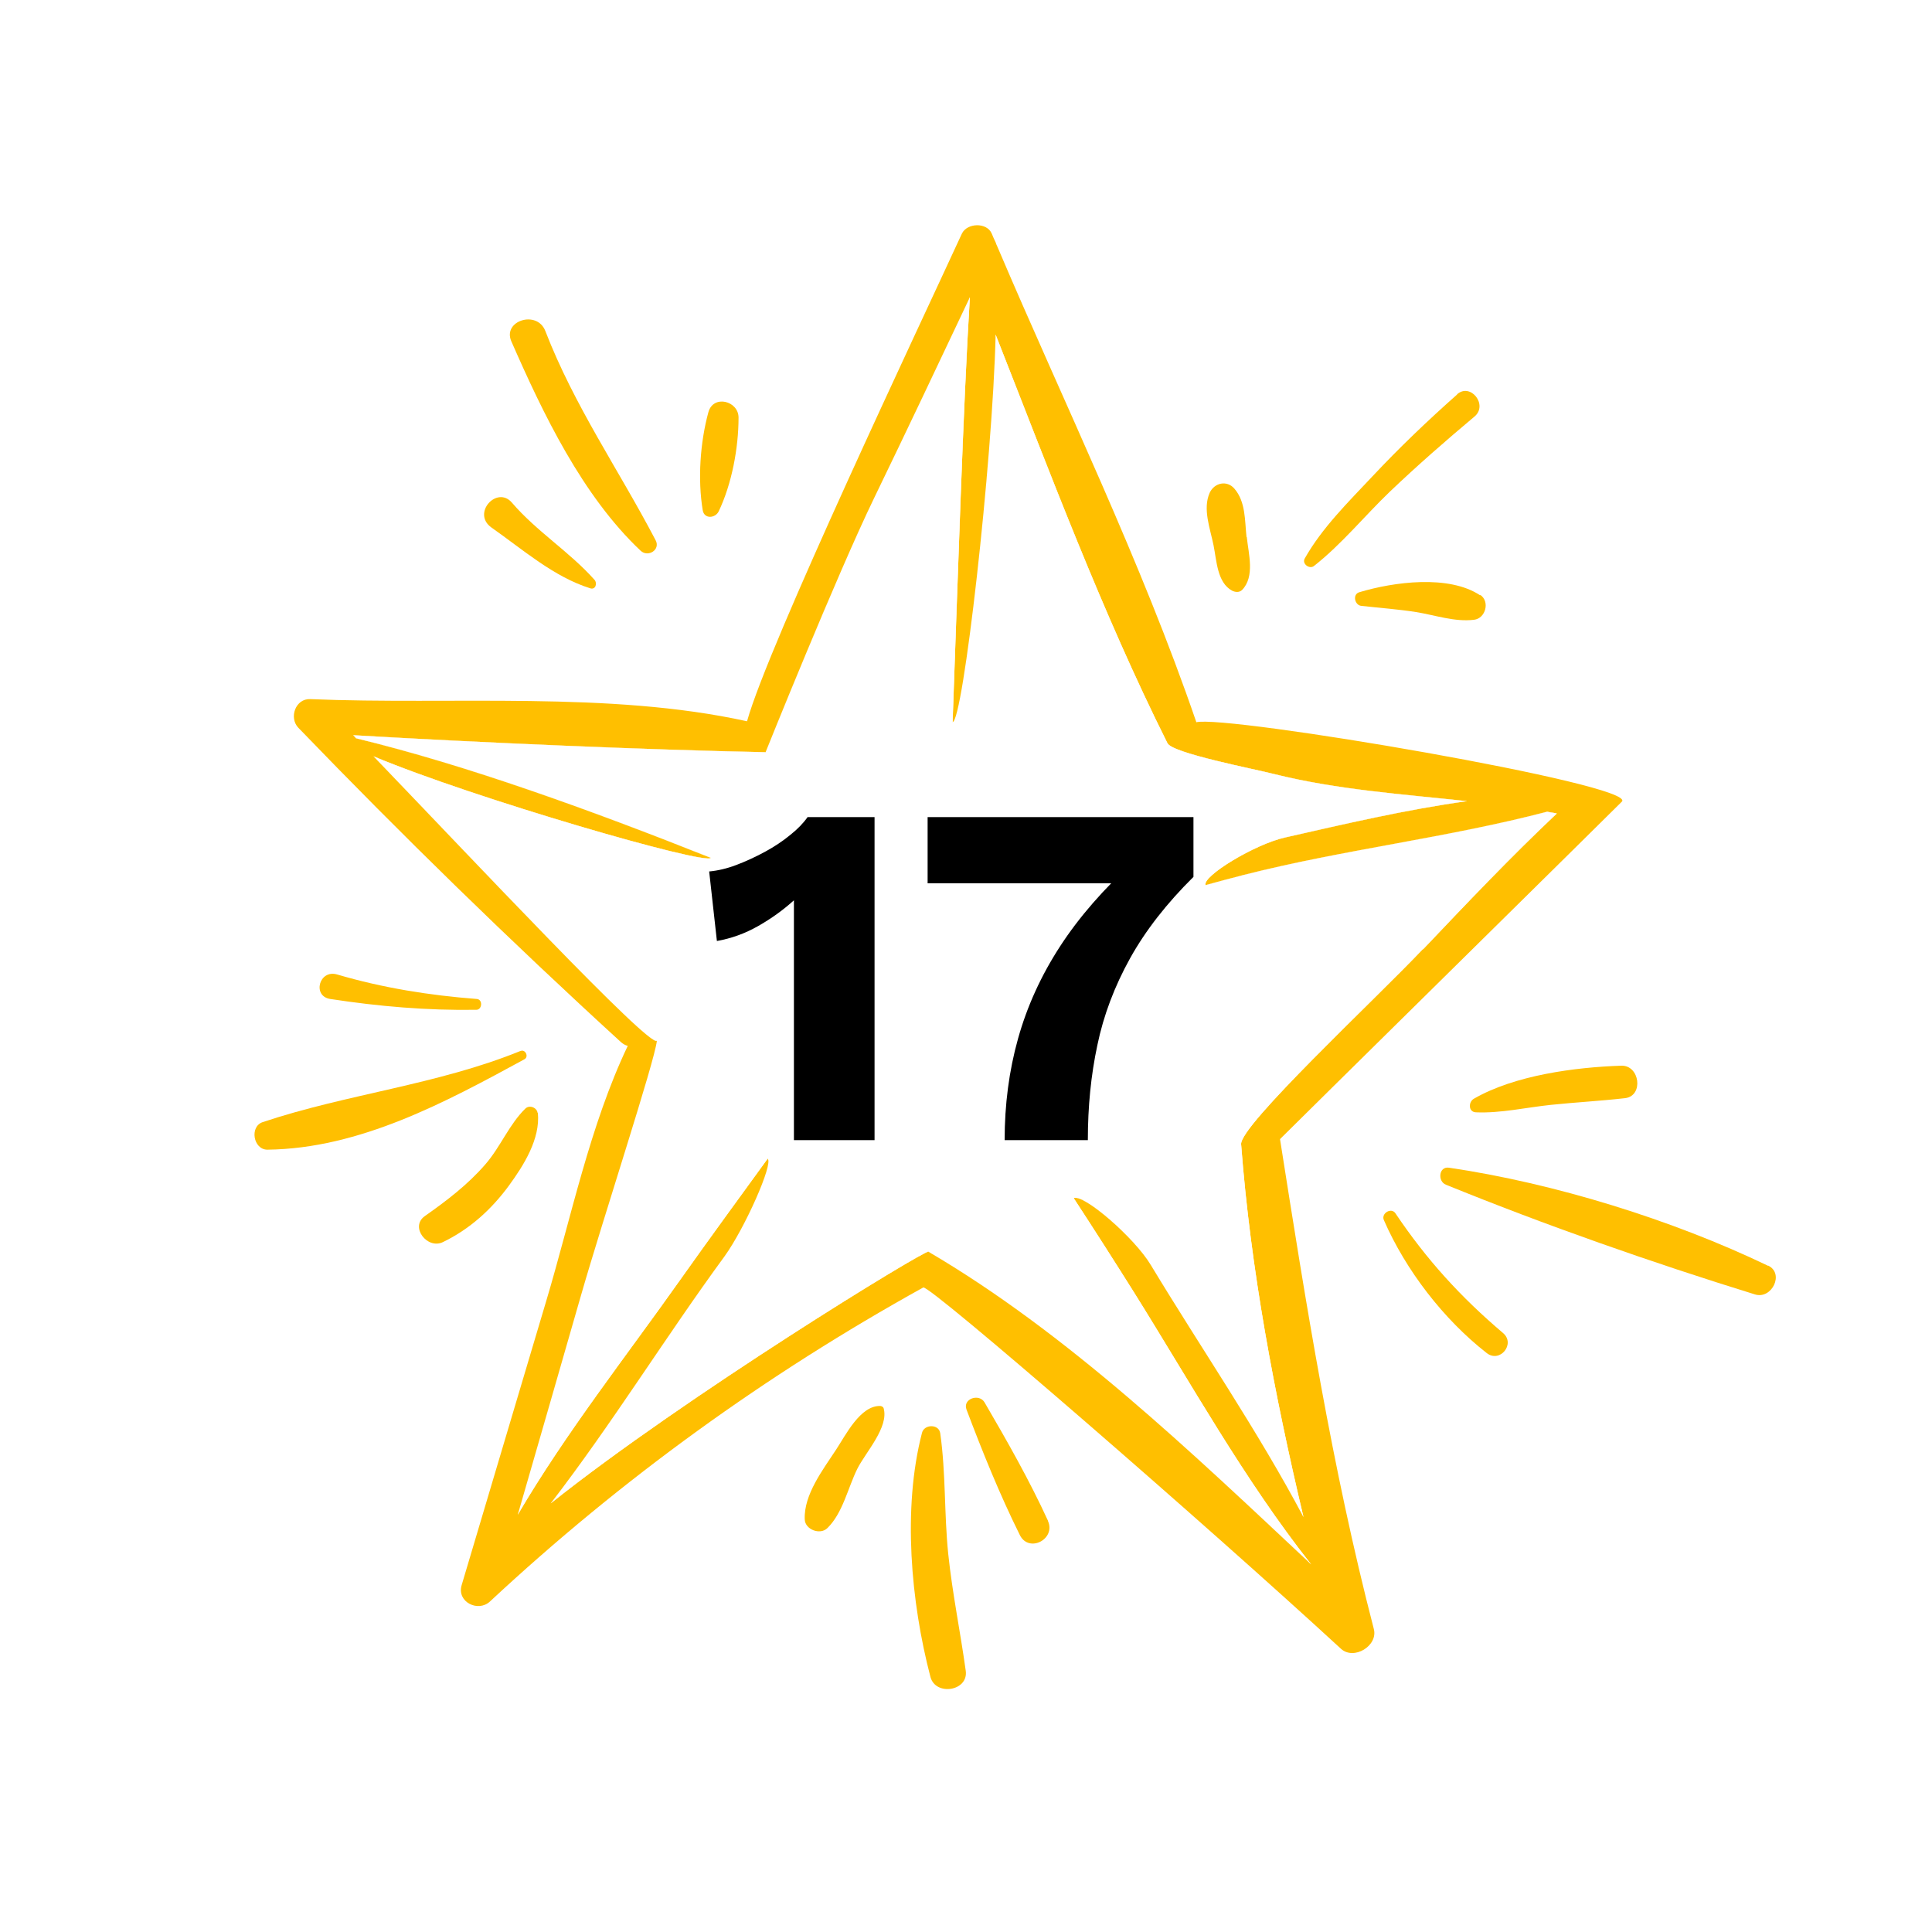 <?xml version="1.0" encoding="UTF-8"?>
<svg id="Ebene_2" data-name="Ebene 2" xmlns="http://www.w3.org/2000/svg" xmlns:xlink="http://www.w3.org/1999/xlink" viewBox="0 0 75 75">
  <defs>
    <style>
      .cls-1 {
        fill: none;
      }

      .cls-2 {
        fill: #fff;
      }

      .cls-3 {
        filter: url(#outer-glow-1);
      }

      .cls-3, .cls-4 {
        fill: #ffbf00;
      }

      .cls-5 {
        clip-path: url(#clippath);
      }
    </style>
    <clipPath id="clippath">
      <rect class="cls-1" width="75" height="75"/>
    </clipPath>
    <filter id="outer-glow-1" x="-4.19" y="-6.75" width="83" height="86" filterUnits="userSpaceOnUse">
      <feOffset dx="0" dy="0"/>
      <feGaussianBlur result="blur" stdDeviation="5"/>
      <feFlood flood-color="#fff" flood-opacity=".65"/>
      <feComposite in2="blur" operator="in"/>
      <feComposite in="SourceGraphic"/>
    </filter>
  </defs>
  <g id="Ebene_1-2" data-name="Ebene 1">
    <g class="cls-5">
      <g>
        <g>
          <path class="cls-4" d="M48.39,20.85c-.07-.65-.03-1.37-.47-1.88-.29-.34-.78-.23-.96.16-.28.63.02,1.39.15,2.04.12.59.14,1.45.72,1.76.12.06.28.08.39-.03.5-.52.25-1.39.18-2.05Z"/>
          <path class="cls-4" d="M56.57,15.31c-1.14,1.01-2.24,2.06-3.29,3.18-.93.99-1.96,2-2.63,3.19-.12.21.19.43.36.29,1.07-.84,1.96-1.94,2.94-2.88,1.06-1.01,2.17-1.98,3.29-2.92.54-.45-.16-1.33-.68-.86Z"/>
          <path class="cls-4" d="M57.46,23.11c-1.22-.81-3.36-.52-4.69-.12-.28.08-.18.51.08.53.71.08,1.42.13,2.12.24.75.12,1.49.39,2.25.3.45-.05.63-.71.24-.97Z"/>
        </g>
        <g>
          <path class="cls-4" d="M58.35,51.75c-1.65-1.4-2.97-2.85-4.18-4.65-.16-.24-.56,0-.45.26.85,1.95,2.32,3.86,4,5.17.51.39,1.12-.36.63-.78Z"/>
          <path class="cls-4" d="M68.64,49.14c-3.72-1.79-8.31-3.21-12.39-3.81-.4-.06-.45.53-.12.66,3.86,1.57,8.02,3.03,12,4.26.65.2,1.15-.81.51-1.12Z"/>
          <path class="cls-4" d="M62.94,41.37c-1.8.06-4.14.37-5.72,1.28-.22.12-.23.52.08.53.96.04,1.95-.19,2.91-.29.96-.1,1.92-.15,2.88-.26.72-.09.57-1.28-.15-1.26Z"/>
        </g>
        <g>
          <path class="cls-4" d="M23.08,22.51c-.97-1.09-2.25-1.88-3.21-3-.58-.67-1.57.42-.79.97,1.2.84,2.42,1.92,3.84,2.36.21.06.27-.21.16-.33Z"/>
          <path class="cls-4" d="M25.45,20.97c-1.44-2.75-3.15-5.2-4.28-8.12-.32-.83-1.67-.4-1.32.4,1.23,2.81,2.76,6,5.02,8.13.29.27.78-.04.58-.41Z"/>
          <path class="cls-4" d="M27.5,16c-.32,1.17-.42,2.61-.22,3.81.06.35.49.31.62.04.51-1.07.77-2.46.77-3.64,0-.65-.98-.9-1.17-.21Z"/>
        </g>
        <g>
          <path class="cls-4" d="M18.51,38.78c-1.84-.14-3.65-.43-5.42-.95-.7-.21-.98.84-.27.95,1.89.29,3.76.45,5.67.42.23,0,.26-.4.02-.42Z"/>
          <path class="cls-4" d="M20.2,40.8c-3.22,1.31-6.74,1.67-10,2.76-.52.17-.37,1.07.18,1.07,3.59-.04,6.93-1.85,9.98-3.51.18-.1.03-.4-.15-.32Z"/>
          <path class="cls-4" d="M20.87,43.21c-.02-.21-.31-.33-.47-.18-.63.61-.97,1.49-1.55,2.16-.69.8-1.51,1.42-2.36,2.02-.59.42.1,1.3.7,1.01,1.04-.5,1.89-1.27,2.57-2.2.57-.78,1.22-1.81,1.12-2.82Z"/>
        </g>
        <g>
          <path class="cls-4" d="M34.31,54.68c-.02-.06-.07-.09-.13-.1-.78-.03-1.35,1.13-1.72,1.69-.51.78-1.26,1.75-1.22,2.71.01.4.6.62.88.34.6-.59.79-1.55,1.16-2.3.32-.64,1.24-1.62,1.02-2.36Z"/>
          <path class="cls-4" d="M36.81,60.32c-.16-1.56-.09-3.13-.31-4.68-.05-.37-.63-.36-.71-.01-.76,2.93-.43,6.57.33,9.47.2.75,1.48.55,1.37-.24-.21-1.52-.52-3.01-.68-4.54Z"/>
          <path class="cls-4" d="M40.68,59.03c-.72-1.57-1.59-3.1-2.46-4.59-.21-.36-.86-.14-.7.28.62,1.64,1.29,3.3,2.07,4.87.35.71,1.41.16,1.09-.55Z"/>
        </g>
        <g>
          <path class="cls-4" d="M60.04,31.51c-3.86,1-7.9,1.47-11.76,2.45-.5.13-1,.26-1.5.4-.13-.35,1.91-1.59,3.09-1.85,2.3-.51,4.68-1.08,7.06-1.41-2.5-.27-5.02-.44-7.48-1.05-.78-.19-3.96-.81-4.15-1.2-2.55-5.1-4.56-10.53-6.67-15.86-.12,5.02-1.27,15.04-1.67,15.04.2-5.5.42-12.25.67-16.49-1.23,2.6-2.46,5.2-3.71,7.78-1.46,3.02-4.21,9.88-4.22,9.88-4.6-.09-11.05-.37-16.01-.66.04.04.08.08.11.12,4.26,1.04,9.12,2.79,13.77,4.64-.18.31-9.17-2.3-13.09-3.94,3.81,3.96,10.73,11.34,11,11.04-.08.79-2.07,6.83-2.95,9.9-.81,2.83-1.63,5.66-2.45,8.5,1.87-3.17,4.2-6.14,6.3-9.11,1.13-1.58,2.26-3.14,3.4-4.71.23.19-.89,2.72-1.68,3.8-2.26,3.11-4.36,6.49-6.74,9.58,5.22-4.17,14.52-9.85,14.66-9.77,5.38,3.16,10.22,7.79,14.86,12.14-2.6-3.29-4.69-7.05-6.89-10.58-.76-1.21-1.54-2.43-2.33-3.64.39-.17,2.36,1.54,2.99,2.59,1.95,3.23,4.15,6.43,5.93,9.79-1.13-4.77-2.05-9.61-2.42-14.47-.06-.72,5.15-5.57,7.05-7.57,1.69-1.78,3.4-3.58,5.19-5.27-.13-.03-.26-.05-.38-.07Z"/>
          <path class="cls-3" d="M46.45,28.06c-2.15-6.28-5.13-12.37-7.73-18.48-.02-.05-.05-.1-.06-.15-.06-.12-.11-.24-.16-.36-.19-.45-.96-.42-1.16,0-1.59,3.46-7.52,15.97-8.34,18.93-5.36-1.18-11.47-.63-16.95-.86-.58-.03-.84.72-.47,1.11,4.05,4.2,8.22,8.27,12.52,12.2.09.08.18.13.27.15-1.47,3.08-2.2,6.68-3.17,9.92-1.09,3.68-2.19,7.34-3.28,11.02-.19.65.64,1.06,1.1.63,5.11-4.76,10.72-8.81,16.82-12.19.23-.13,11,9.22,16.21,14.02.5.47,1.46-.11,1.28-.77-1.63-6.29-2.63-12.6-3.64-19.01,0-.01,13.21-13.03,13.27-13.1.66-.66-15.42-3.39-16.53-3.08ZM55.23,36.85c-1.9,2-7.11,6.85-7.05,7.57.37,4.86,1.29,9.7,2.42,14.47-1.78-3.36-3.98-6.56-5.93-9.79-.63-1.05-2.6-2.76-2.99-2.59.79,1.21,1.57,2.43,2.33,3.64,2.21,3.53,4.29,7.29,6.89,10.58-4.64-4.35-9.47-8.98-14.86-12.14-.13-.08-9.43,5.6-14.66,9.77,2.38-3.09,4.47-6.48,6.74-9.58.79-1.09,1.91-3.61,1.68-3.8-1.14,1.57-2.28,3.13-3.4,4.71-2.1,2.97-4.44,5.94-6.3,9.11.82-2.84,1.64-5.67,2.45-8.5.88-3.06,2.87-9.11,2.95-9.9-.27.3-7.19-7.08-11-11.04,3.92,1.64,12.91,4.24,13.09,3.94-4.65-1.85-9.51-3.61-13.77-4.64-.03-.04-.07-.08-.11-.12,4.96.29,11.41.57,16.01.66,0,0,2.76-6.87,4.22-9.88,1.25-2.58,2.48-5.18,3.71-7.78-.26,4.23-.47,10.99-.67,16.49.4,0,1.55-10.02,1.67-15.04,2.1,5.33,4.12,10.76,6.67,15.86.19.39,3.37,1,4.15,1.2,2.45.61,4.98.78,7.48,1.05-2.38.33-4.76.89-7.06,1.41-1.18.26-3.23,1.51-3.09,1.85.5-.14,1-.27,1.5-.4,3.86-.98,7.9-1.44,11.76-2.45.13.03.26.04.38.07-1.79,1.69-3.5,3.49-5.19,5.27Z"/>
        </g>
        <path class="cls-2" d="M60.42,31.58c-1.79,1.69-3.5,3.49-5.19,5.27-1.9,2-7.11,6.85-7.05,7.57.37,4.86,1.29,9.7,2.42,14.47-1.78-3.36-3.98-6.56-5.93-9.79-.63-1.05-2.6-2.76-2.99-2.59.79,1.21,1.57,2.43,2.33,3.64,2.21,3.53,4.29,7.29,6.89,10.58-4.64-4.35-9.47-8.98-14.86-12.14-.13-.08-9.43,5.6-14.66,9.77,2.38-3.09,4.47-6.48,6.74-9.58.79-1.09,1.91-3.61,1.68-3.8-1.14,1.57-2.28,3.13-3.4,4.71-2.1,2.97-4.44,5.94-6.3,9.11.82-2.84,1.64-5.67,2.45-8.5.88-3.06,2.87-9.11,2.95-9.9-.27.3-7.19-7.08-11-11.04,3.92,1.64,12.91,4.24,13.09,3.94-4.65-1.85-9.51-3.61-13.77-4.64-.03-.04-.07-.08-.11-.12,4.96.29,11.41.57,16.01.66,0,0,2.76-6.87,4.22-9.88,1.25-2.58,2.48-5.18,3.71-7.78-.26,4.23-.47,10.99-.67,16.49.4,0,1.55-10.02,1.67-15.04,2.1,5.33,4.12,10.76,6.67,15.86.19.39,3.37,1,4.15,1.2,2.45.61,4.98.78,7.48,1.05-2.38.33-4.76.89-7.06,1.41-1.18.26-3.23,1.51-3.09,1.85.5-.14,1-.27,1.5-.4,3.86-.98,7.9-1.44,11.76-2.45.13.03.26.04.38.07Z"/>
      </g>
      <g>
        <path d="M30.82,44.26v-7.22c0-.33,0-.67,0-1.02,0-.35,0-.71,0-1.07-.42.38-.88.71-1.39,1-.51.29-1.04.48-1.6.58l-.3-2.7c.33-.03.68-.11,1.05-.25.37-.14.74-.31,1.11-.51.37-.2.7-.42.99-.66.29-.23.51-.46.67-.69h2.6v12.54h-3.15Z"/>
        <path d="M36.01,31.72h10.32v2.32c-1.04,1.03-1.86,2.08-2.46,3.16s-1.03,2.21-1.27,3.37c-.25,1.17-.37,2.39-.37,3.69h-3.23c0-1.38.17-2.69.52-3.94.35-1.25.89-2.44,1.63-3.58.74-1.14,1.7-2.24,2.88-3.31l.68.86h-8.7v-2.57Z"/>
      </g>
    </g>
  </g>
</svg>